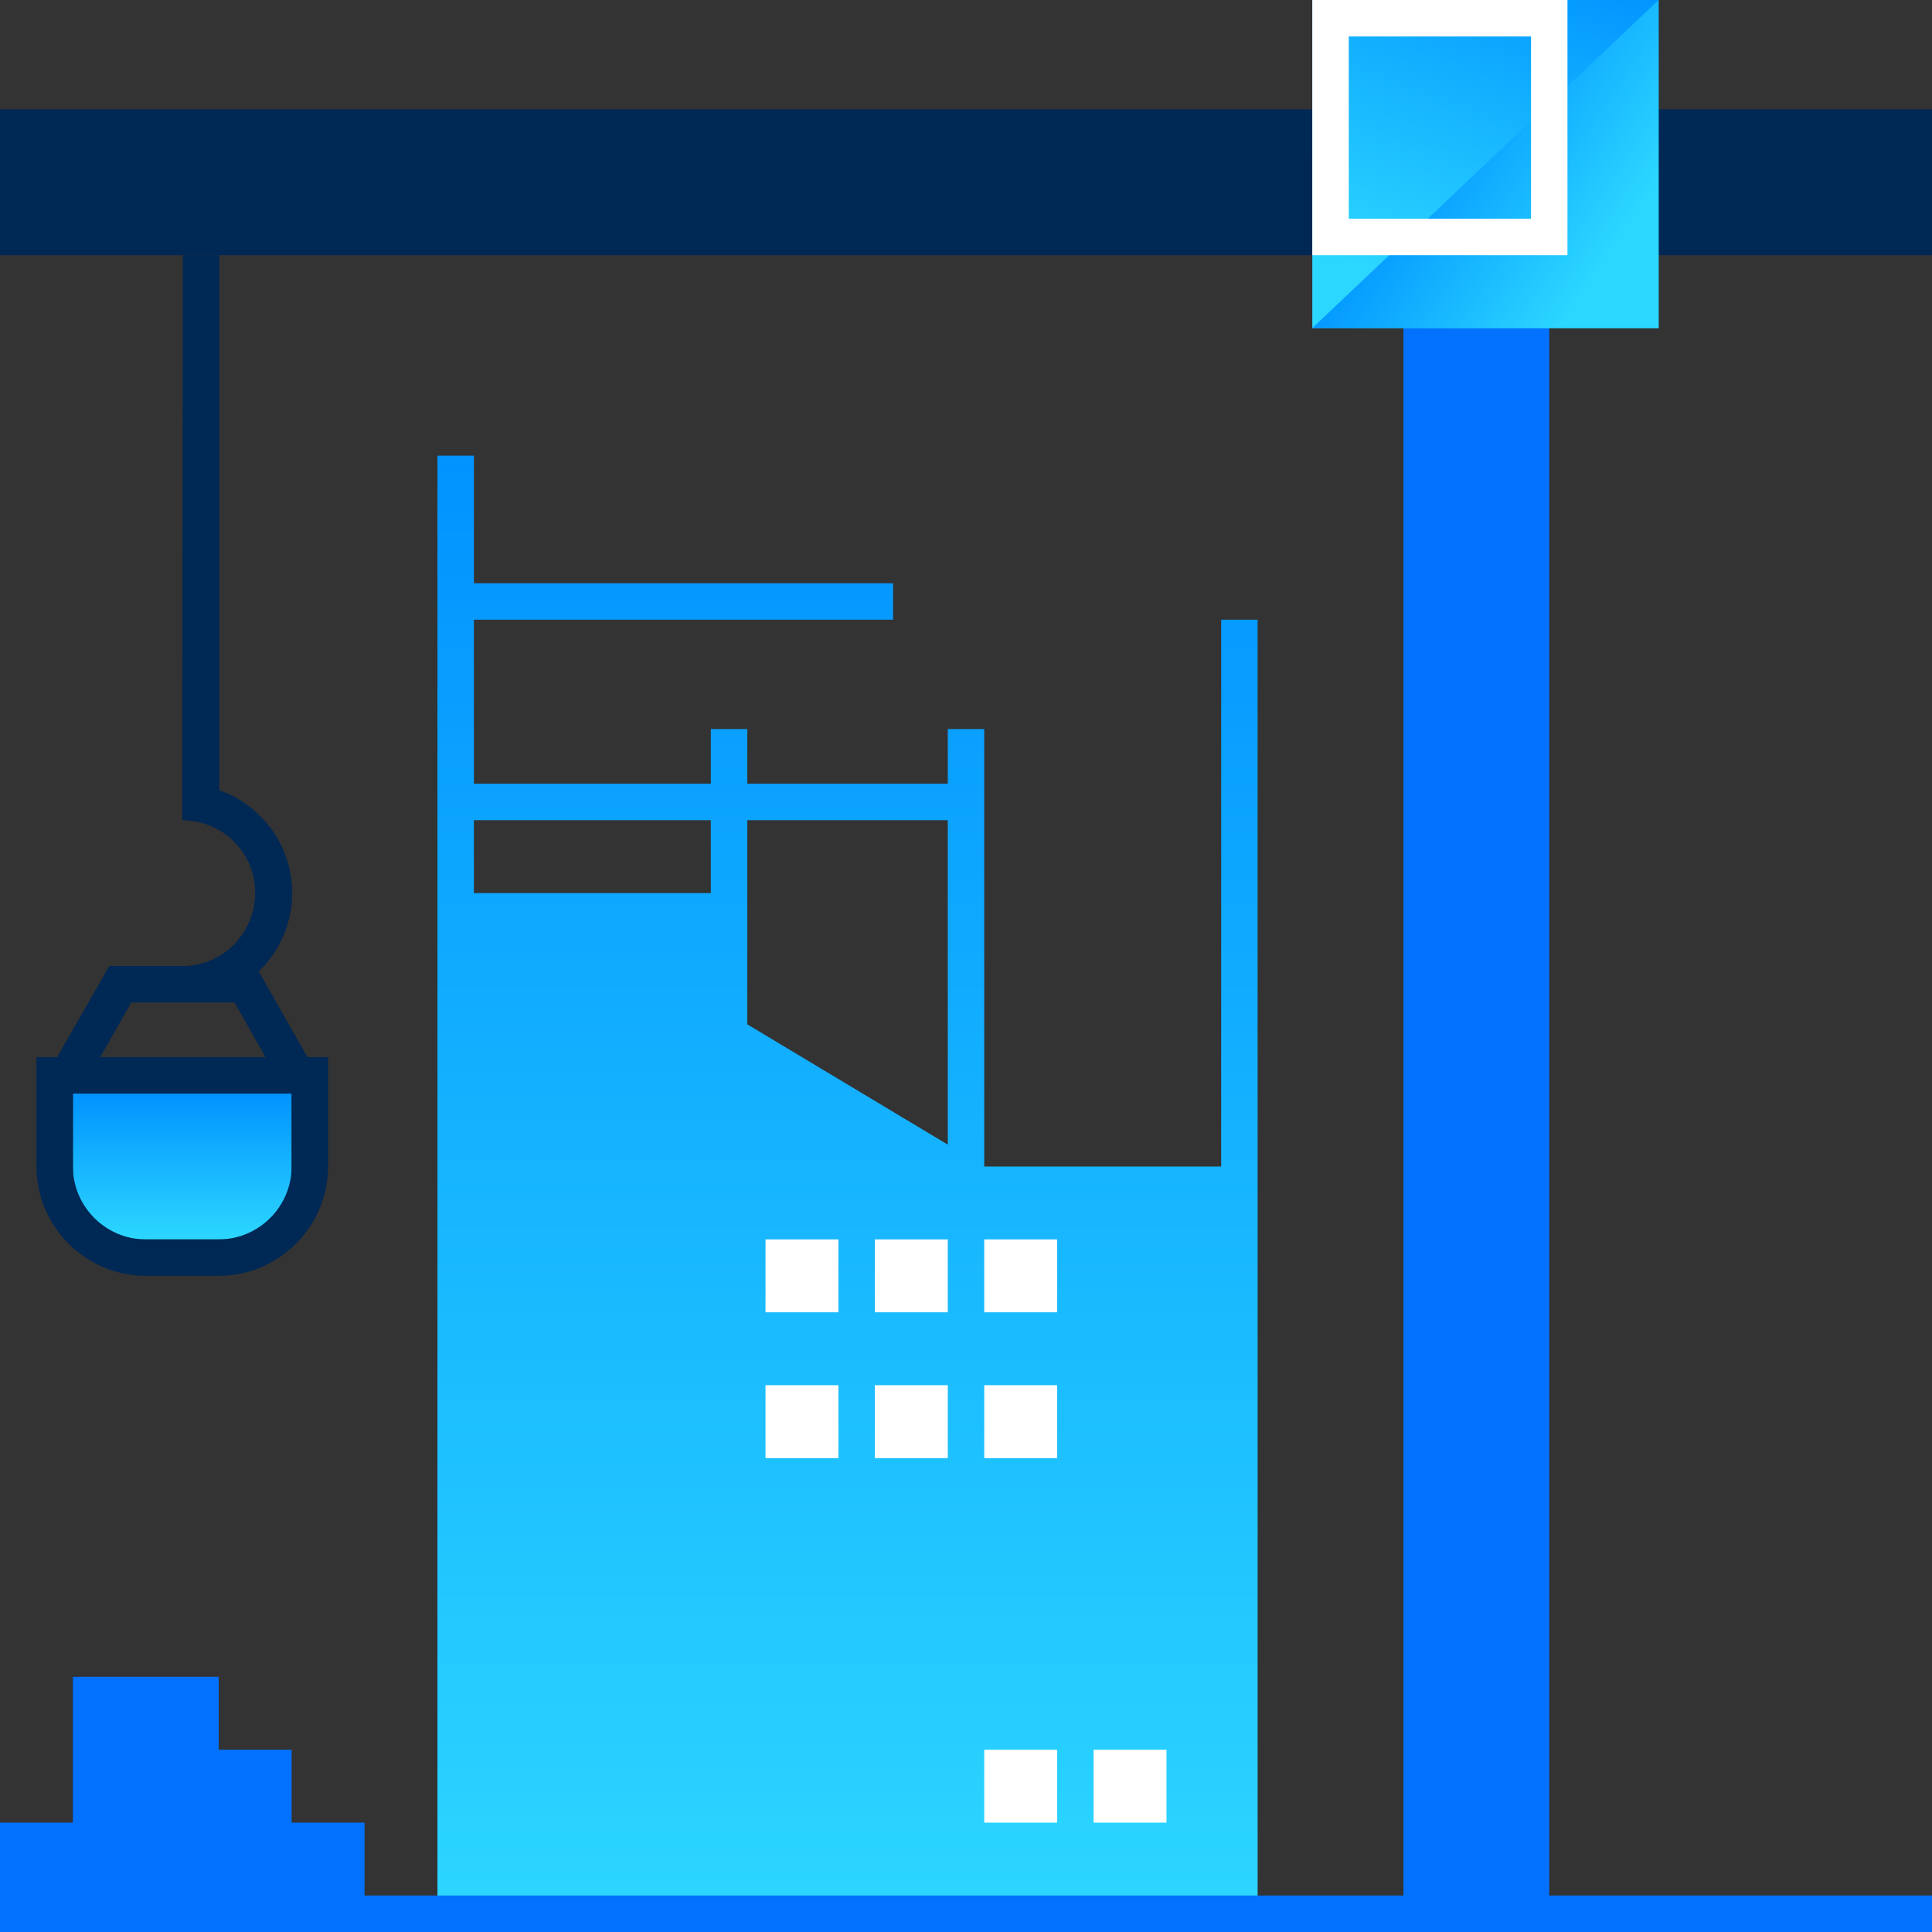 <?xml version="1.0" encoding="UTF-8"?> <!-- Generator: Adobe Illustrator 26.4.1, SVG Export Plug-In . SVG Version: 6.00 Build 0) --> <svg xmlns="http://www.w3.org/2000/svg" xmlns:xlink="http://www.w3.org/1999/xlink" id="Layer_1" x="0px" y="0px" viewBox="0 0 318 318" style="enable-background:new 0 0 318 318;" xml:space="preserve"><rect x="0" y="0" width="318" height="318" fill="#333333" stroke="none"/> <style type="text/css"> .st0{fill-rule:evenodd;clip-rule:evenodd;fill:url(#SVGID_1_);} .st1{fill-rule:evenodd;clip-rule:evenodd;fill:url(#SVGID_00000162330520315399130190000005423451564702280356_);} .st2{fill-rule:evenodd;clip-rule:evenodd;fill:#0171FE;} .st3{fill:#002855;} .st4{fill:url(#SVGID_00000141439774769988254670000018404721026236296852_);} .st5{fill-rule:evenodd;clip-rule:evenodd;fill:#002855;} .st6{fill:#FFFFFF;} .st7{fill:url(#SVGID_00000173146086344355488300000015523671539582146220_);} </style> <linearGradient id="SVGID_1_" gradientUnits="userSpaceOnUse" x1="30" y1="140" x2="30" y2="116" gradientTransform="matrix(1 0 0 -1 0 320)"> <stop offset="0" style="stop-color:#0193FF"></stop> <stop offset="1" style="stop-color:#2CD7FF"></stop> </linearGradient> <path class="st0" d="M24,180H12v12v12h12h12h12v-12v-12H36H24z"></path> <linearGradient id="SVGID_00000178905825287951153110000013408074516790422696_" gradientUnits="userSpaceOnUse" x1="139.5" y1="245" x2="139.5" y2="2" gradientTransform="matrix(1 0 0 -1 0 320)"> <stop offset="0" style="stop-color:#0193FF"></stop> <stop offset="1" style="stop-color:#2CD7FF"></stop> </linearGradient> <path style="fill-rule:evenodd;clip-rule:evenodd;fill:url(#SVGID_00000178905825287951153110000013408074516790422696_);" d=" M72,102v27v6v12v24v147h45h45h45V216v-24v-90h-6v90h-39v-57v-6v-9h-6v9h-33v-9h-6v9H78v-27h69v-6H78V75h-6v21V102z M156,135v53.4 l-33-19.8V135H156z M78,147v-12h39v12H78z"></path> <path class="st2" d="M231,42h24v270h63v6h-63h-24H0v-6v-12h12v-12v-12h12h12v12h12v12h12v12h171V42z"></path> <rect y="18" class="st3" width="318" height="24"></rect> <linearGradient id="SVGID_00000087391012860064186350000001809005842279848334_" gradientUnits="userSpaceOnUse" x1="236.517" y1="270.963" x2="257.46" y2="328.774" gradientTransform="matrix(1 0 0 -1 0 320)"> <stop offset="0" style="stop-color:#2CD7FF"></stop> <stop offset="1" style="stop-color:#0092FF"></stop> </linearGradient> <rect x="216" style="fill:url(#SVGID_00000087391012860064186350000001809005842279848334_);" width="57" height="54"></rect> <path class="st5" d="M30,135h0.2c3.1,0.1,6.1,1.3,8.3,3.5c2.3,2.3,3.5,5.3,3.5,8.5s-1.3,6.2-3.5,8.5c-2.2,2.2-5.2,3.5-8.3,3.5H18 l-8.6,15H6v6v12c0,9.9,8.1,18,18,18h12c9.9,0,18-8.1,18-18v-12v-6h-3.4l-8-14.1c0.1-0.1,0.1-0.1,0.2-0.2c3.4-3.4,5.3-8,5.3-12.7 s-1.9-9.4-5.3-12.7c-1.9-1.9-4.2-3.4-6.7-4.2V42h-6L30,135z M48,192v-12H12v12c0,6.6,5.4,12,12,12h12C42.6,204,48,198.6,48,192z M43.7,174l-5.1-9h-17l-5.1,9H43.7z"></path> <rect x="126" y="204" class="st6" width="12" height="12"></rect> <rect x="126" y="228" class="st6" width="12" height="12"></rect> <rect x="162" y="288" class="st6" width="12" height="12"></rect> <rect x="144" y="204" class="st6" width="12" height="12"></rect> <rect x="144" y="228" class="st6" width="12" height="12"></rect> <rect x="180" y="288" class="st6" width="12" height="12"></rect> <rect x="162" y="204" class="st6" width="12" height="12"></rect> <rect x="162" y="228" class="st6" width="12" height="12"></rect> <linearGradient id="SVGID_00000026154795988556698060000010329579222018868666_" gradientUnits="userSpaceOnUse" x1="265.669" y1="279.005" x2="233.711" y2="300.132" gradientTransform="matrix(1 0 0 -1 0 320)"> <stop offset="0" style="stop-color:#2CD7FF"></stop> <stop offset="1" style="stop-color:#0092FF"></stop> </linearGradient> <path style="fill:url(#SVGID_00000026154795988556698060000010329579222018868666_);" d="M273,54h-57l57-54V54z"></path> <g> <path class="st6" d="M258,42h-42V0h42V42z M222,36h30V6h-30V36z"></path> </g> </svg> 